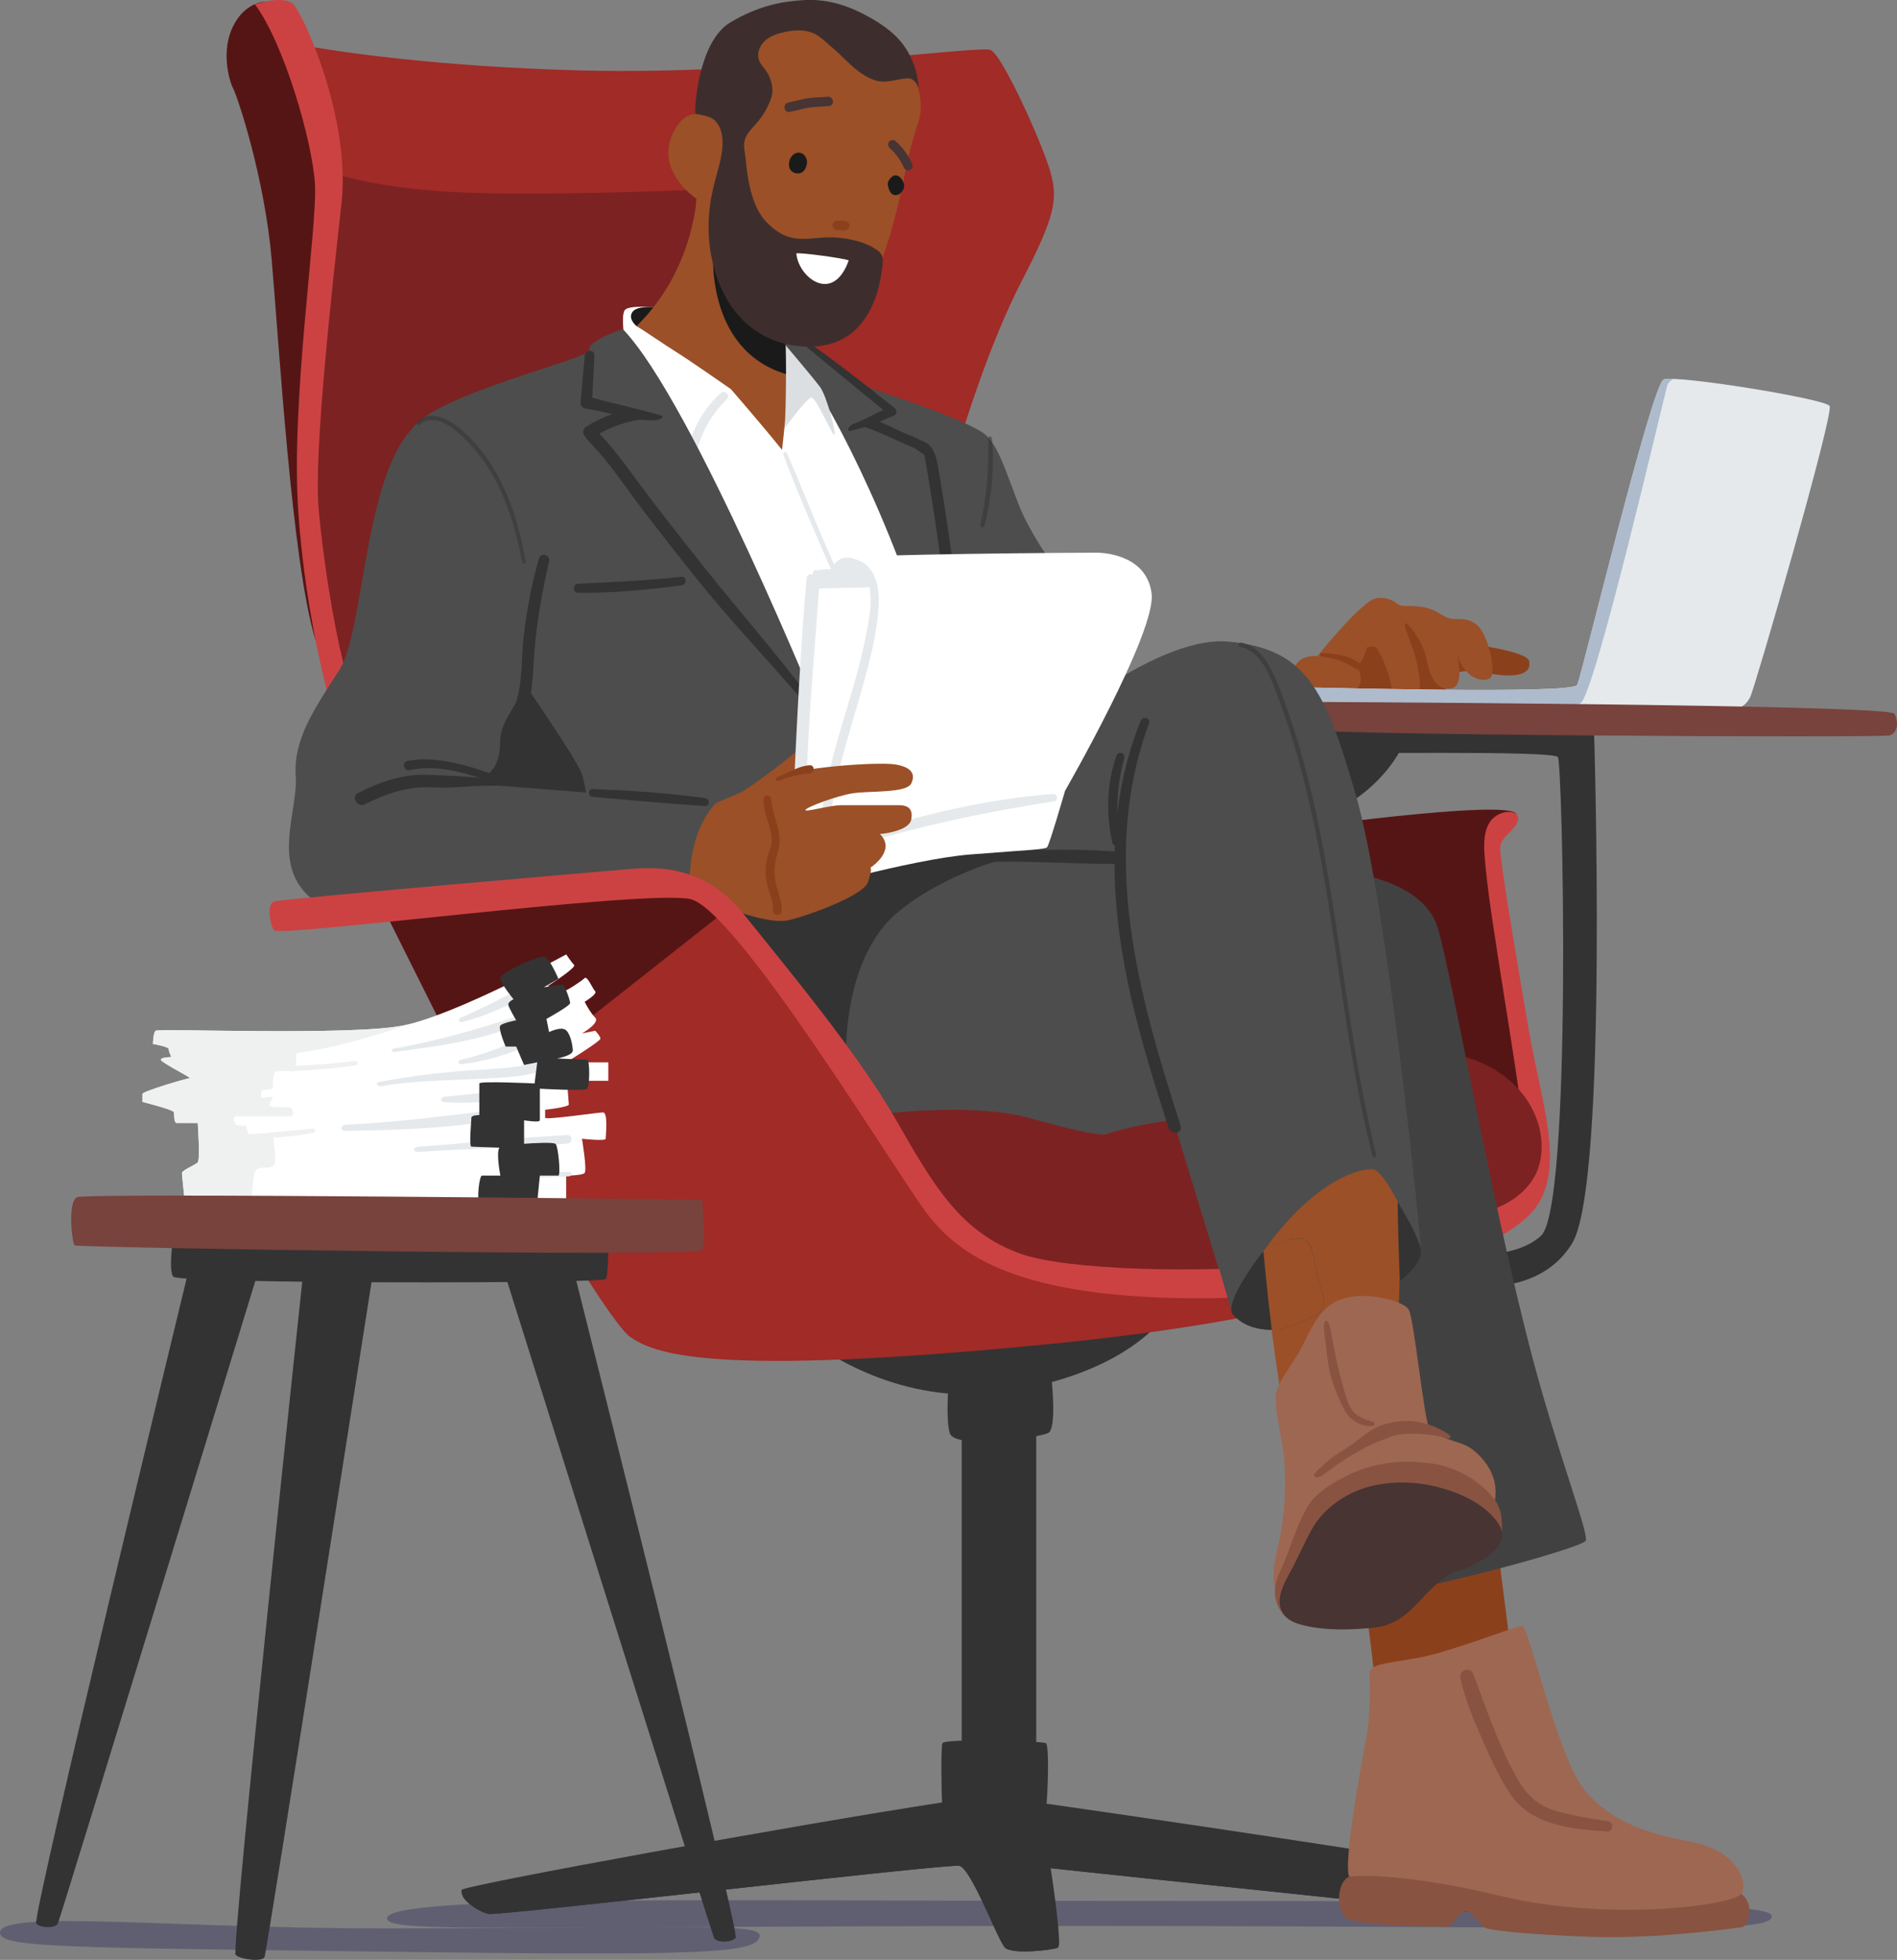<svg xmlns="http://www.w3.org/2000/svg" id="Layer_1" data-name="Layer 1" viewBox="0 0 736.72 760.84"><rect x="0" y="0" width="736.72" height="760.84" fill="#808080" stroke="none"/><defs><style>      .cls-1 {        fill: #885341;      }      .cls-2 {        fill: #cc4242;      }      .cls-3 {        fill: #424141;      }      .cls-4 {        fill: #eff1f1;      }      .cls-5 {        fill: #aebbcc;      }      .cls-6 {        fill: #473434;      }      .cls-7 {        fill: #4d4d4d;      }      .cls-8 {        fill: #473433;      }      .cls-9 {        fill: #8b401c;      }      .cls-10 {        fill: #9e6751;      }      .cls-11 {        fill: #7c2222;      }      .cls-12 {        fill: #fff;      }      .cls-13 {        fill: #9b5028;      }      .cls-14 {        opacity: .5;      }      .cls-14, .cls-15 {        fill: #333;      }      .cls-16 {        fill: #3d2e2d;      }      .cls-17 {        fill: #78423d;      }      .cls-18 {        fill: #605f72;      }      .cls-19 {        fill: #a02b27;      }      .cls-20 {        fill: #561515;      }      .cls-21 {        fill: #1a1a1a;      }      .cls-22 {        fill: #e5e9eb;      }      .cls-23 {        fill: #dcdfe1;      }    </style></defs><g><path class="cls-18" d="M150.33,744.88c1.03,5.63,42.82,2.8,267.03,2.8s269.3,3.32,270.75-3.61c1.12-5.36-50.57-6.12-261.96-6.12-146.7,0-277.54-2.43-275.82,6.93Z"></path><g><rect class="cls-15" x="373.48" y="546.94" width="28.94" height="146.59" transform="translate(775.91 1240.46) rotate(-180)"></rect><g><path class="cls-15" d="M179.28,733.67c.42-1.69,131.49-25.57,186.57-33.94-.22-4.49-.49-21.69.17-23.02.93-1.87,38.28-.93,40.15,0,1.39.69.71,18.95.28,23.5,60.09,8.61,229.7,33.37,231.25,38.89,1.89,6.7-5.58,7.64-8.38,8.57-2.8.93-221.28-22.41-221.28-22.41,0,0,4.67,29.88,2.8,30.81-1.87.93-17.74,2.8-20.54,0-2.8-2.8-13.07-30.81-17.74-31.75-4.67-.93-179.27,19.61-183,18.67-3.73-.93-11.2-5.6-10.27-9.34Z"></path><path class="cls-15" d="M369.28,708.93c9.34,2.8,21.47,42.02,22.41,43.88.76,1.52,14.48.57,19.58.16,0,1.8-.13,2.95-.44,3.11-1.87.93-17.74,2.8-20.54,0-2.8-2.8-13.07-30.81-17.74-31.75-4.67-.93-179.27,19.61-183,18.67-2.93-.73-8.14-3.76-9.81-6.84,30.41-4.99,181.04-29.79,189.54-27.24Z"></path><path class="cls-15" d="M408.03,708.46c2.51-.84,190.56,26.76,229.96,32.55.08,4.99-6.17,5.82-8.68,6.66-2.8.93-221.28-22.41-221.28-22.41,0,0-2.8-15.87,0-16.81Z"></path></g><path class="cls-15" d="M309.06,516.13l141.92-3.73s-10.75,15.44-42.48,24.12c.6,6.65,1.26,18.43-1.4,19.77-3.73,1.87-36.41,6.54-38.28,0-.95-3.32-.93-9.77-.69-15.32-35.31-3.05-59.07-24.83-59.07-24.83Z"></path></g><g><path class="cls-15" d="M512.6,280.84s-2.8,10.27,0,11.2c2.8.93,90.57-.93,92.43,1.87,1.87,2.8,5.6,174.6-6.54,185.8-12.14,11.2-39.21,6.54-39.21,6.54l4.67,12.14s32.68,7.47,46.68-15.87c14.01-23.34,8.4-199.81,8.4-199.81l-106.44-1.87Z"></path><g><path class="cls-9" d="M571.42,250.03s21.47,2.8,22.41,6.54c.93,3.73-1.87,7.47-16.81,4.67-14.94-2.8-16.81,3.73-16.81,3.73l1.87,3.73h-43.88s2.8-18.67,2.8-18.67l19.61-13.07,27.08,8.4,3.73,4.67Z"></path><path class="cls-13" d="M511.67,254.69c3.3-4.13,6.77-8.15,10.36-12.03,2.56-2.77,5.2-5.54,8.14-7.92,1.1-.89,2.34-1.91,3.7-2.32,2.62-.8,5.78-.11,8,1.41.54.37,1.04.79,1.64,1.05.9.39,1.91.37,2.89.36,3.66-.03,7.43.25,10.73,1.85,1.49.72,2.85,1.7,4.34,2.43,2.54,1.24,4.91.57,7.54.98,2.53.39,4.71,1.79,6.13,3.91,3.73,5.6,5.6,16.81,3.73,18.67-1.87,1.87-11.2,1.87-14.01-13.07,0,0,5.14,16.34-1.4,17.27-6.54.93-8.33-6.24-9.8-12.6-1.4-6.07-7-13.54-7.94-12.6-.93.93,3.73,10.27,4.67,15.87.93,5.6,1.87,9.34,0,11.2-1.87,1.87-9.34,1.87-10.27-3.73-.93-5.6-4.67-13.07-5.6-14.01-.93-.93-3.73,0-3.73,0,0,0-.93,4.67-3.73,7.47,0,0,3.73,5.6-.93,9.34-4.67,3.73-21.47,1.87-23.34-2.8-1.87-4.67,0-11.2,8.87-10.74Z"></path><path class="cls-9" d="M513.98,253.5c5.15.43,10.04.79,14.18,4.14,1.14.93-.36,2.88-1.58,2.05-3.94-2.68-7.96-4.27-12.61-4.64-1.84-.15-1.85-1.7,0-1.54Z"></path></g><g><path class="cls-22" d="M506.07,272.43s1.59-5.44,3.6-5.52c2-.08,100.97,2.72,102.84-1.02,1.87-3.73,28.94-116.71,33.61-118.58,4.67-1.87,62.56,7.47,64.42,10.27,1.87,2.8-28.94,109.24-30.81,112.98-1.87,3.73-4.67,4.67-6.54,4.67s-167.13-2.8-167.13-2.8Z"></path><path class="cls-5" d="M509.66,266.91c2-.08,100.97,2.72,102.84-1.02,1.87-3.73,28.94-116.71,33.61-118.58.56-.23,1.91-.29,3.83-.22-1.05.58-2.05,1.41-2.43,2.55-.93,2.8-28.01,119.51-33.61,123.25-.72.48-1.78.91-3.08,1.3-47.49-.8-104.76-1.77-104.76-1.77,0,0,1.59-5.44,3.6-5.52Z"></path></g><path class="cls-17" d="M497.66,272.43s236.22.93,238.09,4.67c1.87,3.73.93,7.47-1.87,8.4-2.8.93-233.42,0-235.29-2.8-1.87-2.8-.93-10.27-.93-10.27Z"></path><path class="cls-15" d="M544.35,290.17s-6.54,14.94-25.21,24.28c-18.67,9.34-14.94-26.14-14.94-26.14l40.15,1.87Z"></path></g><polygon class="cls-11" points="334.33 432.52 461.25 417.16 480.94 499.59 354.81 501.19 334.33 432.52"></polygon><g><path class="cls-20" d="M510.64,494.92c3.44-.96,5.23-1.67,5.23-1.67l-18.67-170.86s89.17-12.62,91.74-6.31l-9.57,9.11,15.87,129.78-19.14,26.61s-15.53,11.84-64.38,23.64c-.33-3.44-.67-6.88-1.08-10.3Z"></path><path class="cls-2" d="M510.03,490.23c11.69-1.29,22.15-3.08,30.11-5.38,35.48-10.27,49.49-20.54,52.29-30.81.13-.48.17-.97.22-1.47.49-4.86-.4-10.05-.95-14.86-.93-8.06-2.12-16.1-3.34-24.13-2.81-18.55-5.93-37.06-8.66-55.63-1.04-7.08-2.07-14.17-2.74-21.29-.66-7.07-2.23-17.98,6.19-20.98,3.32-1.18,8.19-.41,5.85,4.1-1.75,3.36-6.38,5.37-6.38,9.6,0,5.6,6.54,43.88,11.2,70.96,4.67,27.08,14.01,52.29,2.8,68.16-8.57,12.14-40.07,26.46-85.33,32.53-.36-3.61-.77-7.22-1.28-10.81Z"></path><path class="cls-11" d="M575.51,470.76s18.79-3.66,22.52-19.53c3.73-15.87-7.47-39.21-39.21-42.95-31.75-3.73-28.94,34.55-28.94,34.55l45.63,27.93Z"></path></g><g><path class="cls-9" d="M581.69,601.09l5.6,43.88-53.22,9.34s-3.73-41.08-10.27-63.49c-6.54-22.41,57.89,10.27,57.89,10.27Z"></path><path class="cls-1" d="M674.5,734.15s4.72,1.73,4.89,7.33c.17,5.6-2.6,6.62-2.6,6.62,0,0-32.55,4.83-59.67,3.77-27.12-1.05-38.38-2.58-40.27-3.46-1.89-.88-4.86-6.39-7.66-6.31-2.8.08-5.43,5.77-6.36,5.8-.93.03-36.43.16-40.27-3.46-3.85-3.62-3.22-13.91,1.39-15.92,4.61-2.01,70.68-10.53,70.68-10.53l79.89,16.17Z"></path><path class="cls-10" d="M531.85,649.81s.69,14.75-1.14,24.32c-3.17,16.6-8.81,48.84-6.77,54.38,0,0,17.68-2.4,59.08,7.57,41.4,9.97,90.72,3.7,93.38-1.05,2.66-4.75-2.37-16.74-19.28-19.97-16.91-3.23-31.05-7.36-41.71-20.12-10.66-12.76-21.53-63.81-24.33-63.72-2.8.08-27.72,10.17-40.73,12.43-13.01,2.26-18.61,2.43-18.5,6.16Z"></path><path class="cls-1" d="M572.23,649.98c5.08,13.57,9.54,26.97,16.6,39.74,3.67,6.64,7.9,11.11,15.37,13.26,6.66,1.92,13.57,3.05,20.42,4.06,2.22.33,1.85,4.13-.42,3.97-14.06-1.02-29.79-2.27-38.07-15.15-4.03-6.27-7.23-13.2-10.24-20.01-3.43-7.77-6.86-16.01-8.73-24.31-.75-3.32,3.86-4.77,5.06-1.56Z"></path><path class="cls-3" d="M493.93,336.86s56.11-3.76,64.42,23.34c5.73,18.68,23.18,120.53,40.7,180.94,9.15,31.54,17.74,54.15,16.81,56.95-.93,2.8-69.94,21.64-92.35,22.57l-36.12-203.51,6.54-80.3Z"></path></g><g><path class="cls-19" d="M124.1,202.63c-1.25-9.11-2.53-18.21-2.58-27.43-.04-9.06.36-18.13,1-27.17,1.25-17.68,4.76-35.08,5.99-52.76,1.85-26.63-2.84-53.03-12.14-77.86,14.68,2.62,53.04,8.49,109.12,9.93,72.83,1.87,154.52-9.8,159.19-7.94,4.67,1.87,20.54,37.35,23.34,47.62,2.8,10.27,1.87,16.81-11.2,42.02-13.07,25.21-23.34,59.76-23.34,59.76,0,0-198.36,89.61-242.58,84.42-4.12-16.55-4.49-33.71-6.8-50.59Z"></path><path class="cls-20" d="M90.58,10.07C95.25.73,102.89.65,102.89.65l6.82,15.49s1.62.35,4.76.93c4.86,12.73,8.53,25.91,10.68,39.39,2.71,16.94,2.53,33.96.51,50.96-2.07,17.43-4.73,34.57-5.48,52.14-.39,9.03-.6,18.09.24,27.1.81,8.66,2.37,17.22,3.26,25.86,1.39,13.59,2.22,27.17,5.42,40.42-3.57-.71-5.86-2.21-6.61-4.62-9.15-29.72-14.19-115.93-16.99-147.67-2.8-31.75-13.07-62.56-14.94-66.29-1.87-3.73-4.67-14.94,0-24.28Z"></path><path class="cls-11" d="M284.32,73.09s-57.89,2.8-98.04,1.87c-40.15-.93-58.82-8.4-58.82-8.4l-8.4,112.98,12.14,81.23,156.09-23.62-2.96-164.05Z"></path><path class="cls-2" d="M128.86,275.24s-10.27-34.55-13.07-77.5c-2.8-42.95,7.47-109.24,6.54-126.05-.93-16.81-12.14-55.09-23.34-70.03,0,0,11.2-3.73,14.94,0,3.73,3.73,22.41,43.88,18.67,77.5-3.73,33.61-10.74,96.64-8.87,118.11,1.87,21.47,7.47,57.89,14.01,74.69,6.54,16.81-8.87,3.27-8.87,3.27Z"></path></g><g><path class="cls-11" d="M477.12,492.78h-18.67s5.56-4.18,5.6-9.34c.1-12.62-7.07-34.39-21.96-39.11l-24.33-5.64,45.36-15.94,16.81,45.75-2.8,24.28Z"></path><path class="cls-7" d="M295.23,375.21l104.4-85.97s47.62-42.95,77.5-40.15c29.88,2.8,37.35,17.74,49.49,59.76,12.14,42.02,25.21,171.8,25.21,176.47l-73.38,24.25-22.79-74.67s-12.14.93-26.75,5.58c-8.32-.44-22.22-4.64-29.27-6.51-33.09-8.8-91.5,3.73-91.5,3.73l8.98,15.86c-13.59-3.86-29.99-28.46-29.99-28.46l8.11-49.88Z"></path><path class="cls-15" d="M377.08,331.57c18.39-1.69,37.37-2.35,55.82-1.02.02-.79.04-1.59.07-2.38-.49-.14-.9-.51-1.04-1.18-2.41-11.1-2.12-22.83,1.66-33.6.67-1.9,3.6-1.15,3.05.84-1.93,7.06-2.9,14.05-2.66,21.12,1.44-11.95,4.3-23.81,8.98-35.49.8-2,4.06-1.18,3.29.91-19.26,52.01-4.07,105.61,12.19,155.99,1.07,3.3-3.61,4.22-4.67.93-10.83-33.73-20.86-66.86-20.94-102.32-18.66.08-36.98-1.65-55.62-.39-3.44.23-3.5-3.11-.14-3.42Z"></path><path class="cls-14" d="M482,249.42c5,.97,8.48,4.81,10.92,9.06,3.15,5.49,5.18,11.72,7.27,17.67,4.65,13.26,8.23,26.87,11.17,40.6,5.96,27.82,9.34,56.09,13.81,84.16,2.53,15.92,5.43,31.8,9.3,47.46.23.94-1.22,1.34-1.46.4-13.52-53.43-14.9-109.34-31.21-162.15-2.24-7.25-4.74-14.44-7.62-21.47-2.42-5.9-5.85-12.6-12.63-14.09-1.07-.24-.61-1.84.45-1.64Z"></path><path class="cls-15" d="M539.68,500.25s13.07-8.4,12.14-14.94c-.93-6.54-11.04-21.81-11.04-21.81l-50.58,22.75s-15.63,19.85-11.2,24.28c3.73,3.73,15.87,14.94,60.69-10.27Z"></path><path class="cls-13" d="M533.61,454.04c2.64.66,6.9,8.07,9.18,12.36.08,9.95.5,19.89.79,29.83l-.64,22.23-20.54,39.21s-10.45,23.97-18.21,16.34c-3.6-3.54-6.54-31.74-7.94-40.61-3.06-19.39-5.6-47.62-5.6-47.62,20.54-28.94,39.21-32.68,42.95-31.75Z"></path><path class="cls-10" d="M578.89,589.89c1.69-.69,1.42-5.44,1.64-6.95.38-2.55.44-5.06-.13-7.59-1.12-5.04-4.33-9.32-8.32-12.48-3.07-2.43-6.52-2.93-10.1-4.36-2.16-.87-5.83-1.87-6.98-4.16-1.98-3.95-5.82-41.73-7.8-45.69-.84-1.68-3.16-2.58-4.79-3.21-2.79-1.09-5.77-1.74-8.74-2.1-6.24-.76-13.18-.1-18.16,4.11-1.71,1.45-3.16,3.2-4.39,5.07-2.31,3.5-3.92,7.4-5.89,11.09-2,3.74-4.66,7.23-6.83,10.92-1.31,2.23-3.09,5.3-3.03,7.97.18,8.29,2.79,16.54,3.41,24.86.66,8.95.27,17.98-1.18,26.84-1.1,6.69-5.01,17.33-1.73,23.74.12.23.25.47.47.59.25.14.56.12.84.09,9.85-1.03,19.62-1.93,29.26-4.21,0,0,52.43-24.52,52.44-24.52Z"></path><path class="cls-1" d="M522.64,541.86c.71,2.31,1.51,4.7,3.19,6.45,1.81,1.89,4.41,2.77,6.92,3.51.5.14,1.09.41,1.11.92.02.65-.85.87-1.5.88-3.12.04-5.18-1.01-7.63-2.94-1.28-1.01-2.06-2.28-2.8-3.73-3.15-6.17-5.51-12.37-6.35-19.25-.32-2.59-.63-5.18-.94-7.78-.12-1.01-1.19-6.82.26-7.16,1.13-.27,1.78,3.2,1.92,3.88,1.09,5.45,1.97,10.9,3.33,16.3.75,3,1.58,5.98,2.49,8.93Z"></path><path class="cls-1" d="M496.23,612.27c.62-1.52,1.22-3.04,1.92-4.54,1.17-2.5,2.06-5.13,3-7.71,1.55-4.27,4.74-12.43,7.34-16.21,3.59-5.22,10.16-8.73,15.69-11.44,7.51-3.68,16.81-5.33,25.13-4.85,3.85.23,8.06.57,11.75,1.7,7.59,2.32,14.71,6.69,19.51,13.1,3.07,4.1,3,9.9,2.4,14.76-.07.03-.15.05-.22.08-5.59,1.92-11.19,3.83-16.78,5.75-10.22,3.5-22.3,10.73-32.52,14.23-8.8,3.01-17.59,6.02-26.39,9.04-1.74.6-4.07,1.91-5.93,2.03-1.78.11-3.08-1.74-3.97-3.19-2.39-3.88-2.64-8.55-.93-12.74Z"></path><path class="cls-8" d="M511.78,590.15c-.59.78-1.15,1.59-1.66,2.43-2.56,4.21-6.25,12.55-8.6,16.88-2.77,5.09-7.22,12.39-2.46,17.88,1.9,2.19,5.04,3.11,7.76,3.75,8.51,1.99,17.74,1.62,26.38.82,6.93-.65,11.63-3.68,16.47-8.66,4.5-4.63,10.45-11.77,16.78-13.44,3.25-.86,6.5-2.64,9.44-4.36,5.72-3.36,10.2-8.43,5.47-14.78-5.57-7.47-15.51-11.64-24.31-13.69-10.4-2.42-22.81-2.03-32.47,2.84-4.9,2.47-9.46,5.93-12.79,10.32Z"></path><path class="cls-1" d="M511.13,571.41c2.23-2.21,4.52-4.47,7.12-6.23,2.6-1.76,5.35-3.31,7.86-5.22,3.17-2.41,6.52-5.33,10.35-6.62,9.17-3.09,17.35-1.97,25.62,3.14,2.02,1.25,1.49,2.45-.92,1.65-2.45-.81-5.07-1.05-7.63-1.3-3.18-.31-6.39-.32-9.58-.02-2.8.26-4.97,1.49-7.6,2.42-7.29,2.6-16.12,8.46-22.26,13.16-2.49,1.91-5.11,1.14-2.97-.99Z"></path></g><g><path class="cls-15" d="M328.67,417.16s-3.73-43.88,20.54-63.49c24.28-19.61,57.89-24.28,57.89-24.28l-155.08-2.8,76.65,90.57Z"></path><g><path class="cls-12" d="M254.9,119.31s-10.27-.93-12.14.93c-1.87,1.87,0,13.07,0,13.07l1.87,93.37,38.28,79.36,100.84-2.8,1.87-107.37-85.9-65.36-44.82-11.2Z"></path><g><path class="cls-7" d="M307.87,138.61c3.89.28,30.53,44.7,48.81,100.21,19.21,58.35,65.82,29.41,65.82,29.41l10.27-23.34s-9.34-12.14-14.94-15.87c-5.6-3.73-17.74-21.47-22.41-33.61-4.67-12.14-7.47-21.47-12.14-26.14-4.67-4.67-28.94-13.07-40.15-16.81-11.2-3.73-17.74-8.4-17.74-8.4,0,0-7-10.74-26.61-17.27-19.61-6.54,9.08,11.83,9.08,11.83Z"></path><path class="cls-15" d="M310.36,130.46c10.91,7.29,26.78,19.69,37.02,27.9.93.74,1.11,2.41-.18,2.96-1.23.52-4.38,1.85-5.62,2.33,3.13,1.43,6.25,2.9,9.37,4.36,1.85.86,4.53,1.65,6.51,2.87.49.2.99.4,1.47.61,4.02,1.78,4.88,6.79,5.55,10.69,1.71,10.03,3.27,20.08,4.67,30.16.69,4.95,1.38,9.91,1.95,14.88.2,1.75-.02,3.42.12,5.13.05.65.16,2.27.35,2.78.32.83,1.31,1.3,1.28,2.31v.26c-.03,1.08-1.26,1.94-2.28,1.53-3.08-1.24-3.4-7.19-4.09-9.97-.54-2.17-.25-4.15-.44-6.35-.28-3.16-.82-6.32-1.26-9.47-1.73-12.61-3.71-25.18-5.94-37.71.56-.68,1.92.14,1.57.95-.46,1.07-4.6-2.48-5.59-2.88-5.9-2.38-12.85-6-18.95-8.03-1.12.39-4.12,1.05-5.25,1.42-2.26.74-1.17-2.03,1.1-2.74,3.18-.99,8.23-4.08,11.35-5.24-9.48-7.81-23.01-18.83-32.8-26.97-1.1-.92-1.07-2.57.09-1.8Z"></path><path class="cls-14" d="M380.71,203.63c2.6-11.1,3.34-22.15,3.08-33.52-.02-.95,1.36-.91,1.45,0,1.08,11.29-.17,22.99-2.85,33.98-.27,1.09-1.94.63-1.68-.46Z"></path></g><g><path class="cls-23" d="M303.56,132.2s12.03,14.19,14.84,17.92c2.8,3.73,6.54,18.67,5.6,18.67s-7-14.47-8.87-14.47-11.57,13.54-11.57,13.54l-3.84-32.68,3.84-2.98Z"></path><path class="cls-22" d="M305.58,175.83c4.4,9.94,8.34,20.09,12.6,30.09,4.27,10.01,8.74,19.93,13.13,29.89.45,1.01-1.02,1.9-1.51.88-4.69-9.98-9.07-20.12-13.39-30.26-4.23-9.92-8.56-19.87-12.17-30.04-.27-.77,1-1.32,1.33-.56Z"></path><path class="cls-22" d="M267.36,173.33c2.17-8.02,6.39-15.16,12.56-20.75,1.59-1.44,3.93.85,2.37,2.37-5.53,5.4-9.44,11.87-11.44,19.34-.6,2.25-4.1,1.29-3.49-.96Z"></path></g></g><polygon class="cls-15" points="197.02 241.62 168.07 306.05 228.76 332.19 256.77 300.45 197.02 241.62"></polygon><g><path class="cls-7" d="M319.33,279.9s-50.42-124.18-77.5-152.19c0,0-14.01,4.67-13.07,8.4.72,2.86-59.34,17.04-68.42,29.99-9.08,12.96,41.89,97.22,41.89,97.22,0,0,21.86,31.51,23.72,37.11,1.87,5.6,4.67,26.14,4.67,26.14l88.7,2.8v-49.49Z"></path><path class="cls-15" d="M224.6,226.62c13.4-.67,26.72-1.2,40.08-2.71,2.15-.24,2.09,3.07,0,3.34-13.22,1.7-26.73,3.05-40.08,2.89-2.27-.03-2.25-3.4,0-3.52Z"></path><path class="cls-15" d="M225.43,156.39c.55-6.13,1.1-12.25,1.68-18.38.22-2.36,3.86-2.44,3.74,0-.27,5.46-.55,10.93-.83,16.39,8.09,2.26,17.42,4.12,26.76,6.93,2.07.62-1.61,2.09-3.73,1.87-1.5-.16-3.36-.03-4.85-.28-5.51.95-10.6,2.75-15.43,5.42,6.95,7.18,12.56,15.65,18.59,23.57,7.33,9.63,14.81,19.13,22.35,28.59,14.13,17.74,29.29,34.84,42.74,53.1,1.36,1.85-1.24,2.41-2.71.7-16.81-19.61-30.02-33.14-44.21-50.89-6.7-8.38-13.31-16.84-19.83-25.36-7.02-9.18-13.44-19.21-21.67-27.36-.33-.33-.53-.68-.64-1.04-1.08-1.01-1.37-2.99.26-4.02,3.2-2.02,6.6-3.64,10.12-4.89-3.56-.81-7.13-1.62-10.69-2.19-.89-.14-1.73-1.27-1.65-2.16Z"></path></g><g><path class="cls-21" d="M254.9,119.31s-7.47-.93-9.34,1.87c-1.87,2.8,1.87,5.6,1.87,5.6h9.34s-1.87-7.47-1.87-7.47Z"></path><path class="cls-13" d="M303.72,174.66c-7.59-9.48-19.87-23.6-19.87-23.6,0,0-15.54-10.85-21.28-14.44-5.19-3.24-10.16-6.8-15.35-10.03,25.78-25.28,23.8-58.89,23.8-58.89l23.04,39.72,7.89,9.89c1.15,2.52,2.08,5.23,2.87,8.07.47,12.51.61,25.07.09,37.59-.34,3.9-.74,7.8-1.19,11.69Z"></path><g><g><path class="cls-13" d="M354.69,53.83c-1.09,3.78-2.02,7.55-2.83,11.53-2.84,13.89-6.04,28.09-11.66,41.16-1.94,4.52-4.28,9.76-8.28,12.85-7.16,5.54-23.2,3.2-30.57.83-22.71-7.3-32.65-17.48-30.92-43.1,0,0-17.92-11.69-7.77-27.77,1.64-2.6,4.06-4.98,7.31-5.04,3.93-.08,4.69.53,5.54-4.29.63-3.59,1.45-7.15,2.77-10.55,5.59-14.36,20.81-24.38,36.21-23.84,7.19.25,16,1.09,22.67,3.89,7.03,2.95,10.01,8.02,14.17,13.86,4.61,6.49,7.98,16.04,5.39,23.92-.73,2.21-1.4,4.37-2.02,6.53Z"></path><path class="cls-21" d="M312.87,60.92c-.55-.92-1.51-1.6-2.57-1.66-3.35-.21-5.24,5.1-2.8,7.24,1.14,1,3,1.16,4.21.24.49-.38.86-.89,1.13-1.45.57-1.16.76-2.54.32-3.75-.08-.21-.18-.42-.29-.61Z"></path><path class="cls-9" d="M329.91,87.68c.04-.99-.77-1.88-1.76-1.91-.98-.03-1.96-.06-2.94-.09-.99-.03-1.87.76-1.91,1.76-.04.99.77,1.88,1.76,1.91.98.03,1.96.06,2.94.09.99.03,1.87-.76,1.91-1.76Z"></path><path class="cls-6" d="M321.43,37.54c-2.55.28-5.12.16-7.65.58-2.57.43-5.09,1.17-7.64,1.7-2.3.47-1.77,4.1.56,3.63,2.55-.52,5.07-1.28,7.64-1.7,2.54-.41,5.1-.3,7.65-.58,2.35-.26,1.79-3.89-.56-3.63Z"></path><path class="cls-6" d="M345.05,56.85c-.27-.6-.19-1.33.26-1.86.63-.74,1.74-.84,2.48-.21.18.15,4.35,3.68,6.51,8.95.37.9-.06,1.93-.96,2.3-.9.37-1.95-.03-2.3-.96-1.85-4.46-5.49-7.57-5.52-7.6-.21-.18-.37-.39-.47-.62Z"></path></g><path class="cls-21" d="M277.01,96.99l17.05,10.44,7.89,9.89c1.15,2.52,2.08,5.23,2.87,8.07.25,6.6.41,13.22.42,19.83-31.7-9.54-28.24-48.23-28.24-48.23Z"></path><path class="cls-16" d="M341.18,97.52c-2.69-2.19-8.05-4.76-17.02-5.33-9.38-.59-16.89,3.98-26.41-5.88-4.14-4.29-5.96-10.49-7.06-16.2-.56-2.87-.83-5.76-1.13-8.67-.35-3.35-1.38-5.86.57-9.07,1.21-1.99,2.93-3.62,4.41-5.41,2.26-2.74,3.99-5.92,5.07-9.3,1.02-3.19-.17-7.37-2.02-10.05-.98-1.41-2.25-2.66-2.83-4.28-.96-2.71.37-5.82,2.55-7.69,2.18-1.87,5.04-2.72,7.86-3.3,3.7-.77,7.79-.92,11.24.81,2.6,1.31,4.33,3.27,6.5,5.06,2.52,2.07,4.77,4.45,7.17,6.66,2.92,2.69,6.15,5.19,9.95,6.35,3.94,1.21,7.71-.34,11.62-.75.75-.08,1.53-.09,2.24.16,1.31.48,2.83,2.67,2.86,4.06-.03-1.11-.04-8.97-5.71-16.98-3.22-4.56-8.01-7.96-12.86-10.72-8.25-4.69-16.49-7.5-25.97-6.95-7.95.46-17.31,1.94-28.6,8.68-12.15,7.25-13.91,32.22-13.55,35.47,0,0,5.08.68,6.91,2.07,5.22,3.98,3.73,12.73,2.24,18.27-.56,2.08-1.14,4.23-1.67,6.23-2.39,8.89-3.07,18.19-1.54,27.27,3.33,19.85,14.88,33.42,32.14,36.06,30.44,4.66,34.23-24.81,34.69-32.84.08-1.45-.52-2.85-1.65-3.77Z"></path><path class="cls-21" d="M344.81,71.9c.03.24.09.49.15.73.25.95.61,1.92,1.35,2.56,1.9,1.64,4.4-.47,4.77-2.49.36-1.96-1.62-5.24-3.97-4.51-.54.17-.95.6-1.32,1.03-.47.56-.91,1.18-1,1.91-.03.26-.02.51.01.77Z"></path><path class="cls-12" d="M329.62,101.06c-2.5-.87-17.92-2.99-20.35-2.71.74,9.39,14.28,19.9,20.35,2.71Z"></path></g></g><g><path class="cls-7" d="M278.25,311.65l-83.1-6.54s-1.87-3.73-5.6-4.67c0,0,4.67-2.8,4.67-12.14,0-9.34,7.47-14.01,8.4-22.41.93-8.4,10.27-60.69,10.27-60.69,0,0-28.94-58.82-50.42-41.08-21.47,17.74-20.54,80.3-30.81,96.17s-17.74,27.08-16.81,41.08c.93,14.01-10.27,35.48,7.47,48.55,17.74,13.07,155.92,14.01,155.92,14.01v-52.29Z"></path><path class="cls-13" d="M314.66,287.37c-.93.93-10.84,8.83-14.01,11.2-3.73,2.8-11.3,8.53-16.85,11.27-5.55,2.74,21.52,16.74,21.52,16.74l10.27-4.67-.93-34.55Z"></path><g><path class="cls-12" d="M316.99,228.08l-8.4,118.58s44.82-13.07,68.16-14.94c23.34-1.87,28.94-1.87,29.88-2.8.93-.93,7-21.94,7-21.94,0,0,35.48-61.62,33.61-76.56-1.77-14.17-16.81-15.87-21.47-15.87s-93.84.47-98.5,2.33c-4.67,1.87-3.73,10.27-3.73,10.27l-6.54.93Z"></path><path class="cls-22" d="M313.29,224.4c.11-1.28,1.44-1.74,2.32-1.33.04-.26.07-.51.11-.77.16-1.05,1.38-1.24,2.16-.8.1-.11.21-.22.33-.29,1.43-.14,2.87-.22,4.34-.19.94-1.76,2.49-3.34,3.99-4.04,1.76-.82,3.63-.62,5.36.06,7.44,1.68,9.64,10.08,9.39,16.85-.38,10.29-2.97,20.61-5.67,30.49-5.68,20.81-13.47,41.32-13.6,63.17,0,.04,0,.08-.01.12,29.23-9.56,56.36-17.05,87.05-19.46,1.63-.13,2.03,2.63.39,2.88-31.44,4.86-58.34,10.82-88.62,20.86-1.9.63-2.88-1.76-1.84-3-.39-.29-.65-.75-.65-1.39.16-18.21,5.46-35.62,10.66-52.91,2.63-8.75,5.22-17.53,7-26.49,1.11-5.58,3.05-13.8,1.59-20.2-3.75.24-7.51.23-11.28.26-1.24.08-2.48.13-3.72.14-.18,0-.33-.03-.48-.08-1.33.03-2.67.1-4,.18-1.74,24.45-4.06,48.8-4.8,73.33-.03.87-.55,1.42-1.19,1.65-.16,2.32-.31,4.64-.47,6.96-.15,2.26-3.65,2.29-3.55,0,1.33-28.63,2.65-57.45,5.16-86Z"></path></g><path class="cls-13" d="M288.52,354.6s11.2,3.73,16.81,2.8c5.6-.93,29.88-9.34,31.75-14.94,1.87-5.6.93-5.6.93-5.6,0,0,10.27-6.54,3.73-13.07,0,0,11.2-.93,12.14-5.6.93-4.67-1.87-5.6-4.67-5.6h-22.41c-4.67,0-14.01,2.8-14.01,1.87s12.14-5.6,18.67-6.54c6.54-.93,20.54,0,22.41-3.73,1.87-3.73,0-6.54-6.54-7.47-6.54-.93-37.35.93-47.62,5.6-10.27,4.67-21.47,9.34-21.47,9.34,0,0-12.14,10.27-10.27,37.35l20.54,5.6Z"></path><path class="cls-9" d="M299.42,328.43c.77-3.06-.03-5.67-.93-8.56-1.01-3.23-2-6.23-1.96-9.65.03-1.91,2.78-1.86,2.93,0,.61,7.32,4.91,13.04,2.63,20.45-1.47,4.78-1.86,8.69-.44,13.61.91,3.18,2.04,5.95,1.91,9.32-.08,2.1-3.31,2.12-3.28,0,.06-4.08-1.93-7.61-2.63-11.55-.54-3.06-.41-6.24.33-9.26.37-1.5,1.08-2.88,1.45-4.36Z"></path><path class="cls-9" d="M302.52,301.38c3.99-1.51,7.69-4.06,11.95-4.3,2.03-.12,1.99,2.98,0,3.14-3.97.32-7.77,1.25-11.49,2.66-2.02.77-2.46-.73-.46-1.49Z"></path><path class="cls-15" d="M230.22,306.3c16.28.68,27.82,1.44,43.59,3.52,1.9.25,2.03,3.2,0,3.08-16.01-.98-27.31-2.18-43.59-3.53-1.91-.16-2.02-3.15,0-3.06Z"></path><path class="cls-15" d="M139.1,307.81c8.33-4.14,16.86-7.27,26.29-7.02,10.09.26,21.66.99,31.63,2.46,1.93.28.08,1.99-1.87,1.87-9.04-.58-18.14,1.03-27.19.57-9.61-.48-17.76,2.28-26.29,6.53-2.93,1.46-5.51-2.94-2.57-4.4Z"></path><path class="cls-15" d="M158.13,295.46c11.79-2.57,26.96,2.71,37.95,6.86,1.93.73-2.59,2.07-4.6,1.4-10.54-3.51-21.16-7.15-32.38-4.75-2.28.49-3.25-3-.97-3.5Z"></path><path class="cls-15" d="M198.23,277.65c5.07-8.93,4.01-20.12,5.09-30.01,1.14-10.44,3.11-20.67,5.96-30.77.72-2.57,4.6-1.49,3.99,1.1-2.71,11.47-4.77,23.17-5.72,34.92-.75,9.24-.35,18.92-5.18,27.18-1.56,2.66-5.66.27-4.14-2.42Z"></path><path class="cls-14" d="M162.02,163.8c4.09-4.27,10.36-2.09,14.48.93,5.11,3.74,9.45,8.55,13.03,13.75,8.09,11.75,12.14,25.62,14.64,39.53.16.86-1.16,1.24-1.33.37-2.36-12.23-5.81-24.46-12.27-35.2-2.97-4.94-6.53-9.53-10.74-13.47-4.24-3.97-11.03-9.51-16.76-4.86-.72.59-1.71-.34-1.04-1.04Z"></path></g></g><g><path class="cls-19" d="M270.78,345.26c11.2,6.54,44.35,48.08,63.96,79.83,19.61,31.75,32.68,60.69,90.57,70.96,42.45,7.53,71.33,2.51,83.72-.7.41,3.41.74,6.84,1.07,10.26-24.85,5.91-58.12,11.78-102.06,16.12-132.58,13.07-154.06,3.73-163.39-2.8-9.34-6.54-56.95-88.7-71.89-118.58-14.94-29.88-22.41-44.82-22.41-44.82,0,0,109.24-16.81,120.45-10.27Z"></path><path class="cls-20" d="M172.74,400.35c-14.94-29.88-22.41-44.82-22.41-44.82,0,0,28.8-4.43,58.34-7.86,29.83-2.46,57.94-3.98,62.11-1.48,9.34,5.6,8.99,9,8.99,9l-92.28,72.74c-6.08-10.94-11.3-20.66-14.76-27.58Z"></path><path class="cls-2" d="M106.45,349.93c2.8-.93,127.45-11.67,138.65-12.6,11.2-.93,28.94-.93,43.88,17.74,14.94,18.67,43.88,53.22,58.82,79.36,14.94,26.14,25.21,43.88,48.55,52.29,17.86,6.43,71.78,7.94,112.02,3.7.52,3.6.92,7.22,1.29,10.84-13.47,1.73-28.13,2.74-43.75,2.74-69.09,0-93.37-15.87-106.44-33.61-13.07-17.74-73.76-117.64-91.5-121.38-17.74-3.73-159.66,14.94-161.53,12.14-1.87-2.8-2.8-10.27,0-11.2Z"></path><g><path class="cls-7" d="M495.7,482.9c3.3-.67,8.39-3.37,11.44-1.4,2.53,1.64,3.03,6.89,3.63,9.64.52,2.41,1.04,4.8,1.68,7.18l-34.01,11.24-7.3-24.99c8.08.56,16.76-.08,24.56-1.66Z"></path><path class="cls-15" d="M501.2,481.3c2.17-.57,4.33-.82,5.93.21,2.53,1.64,3.03,6.89,3.63,9.64.61,2.84,1.21,5.65,2.02,8.45.55,1.89,1.44,4.1,1.38,6.09-.08,2.75-2.12,4.21-4.36,5.42-4.04,2.17-8.27,3.75-12.59,5.04-11.47.86-16.15-3.53-18.23-5.61-4.43-4.43,11.2-24.28,11.2-24.28l11.01-4.95Z"></path><path class="cls-13" d="M507.14,481.51c2.53,1.64,3.03,6.89,3.63,9.64.61,2.84,1.21,5.65,2.02,8.45.55,1.89,1.44,4.1,1.38,6.09-.08,2.75-2.12,4.21-4.36,5.42-5.04,2.71-10.36,4.5-15.81,5.94-1.96-15.86-3.34-31.26-3.34-31.26.55-.77,1.1-1.52,1.64-2.26,1.15-.19,2.28-.39,3.4-.62,3.3-.67,8.39-3.37,11.44-1.4Z"></path></g></g></g><g><path class="cls-18" d="M0,750.48c.56,5.63,26.14,5.6,149.18,7.17,124.64,1.59,145.06.82,145.85-6.12.61-5.36-32.34-2.92-147.51-2.92-79.92,0-148.46-7.49-147.52,1.87Z"></path><path class="cls-15" d="M236.23,484.38s0,10.27-.93,12.14c-.93,1.87-166.2,1.87-168.06-.93-1.87-2.8,0-14.94,0-14.94l169,3.73Z"></path><g><path class="cls-12" d="M219.88,465.58v-9.2s6.13,0,7.16-1.02c1.02-1.02-1.02-13.29-1.02-13.29,0,0,9.2,1.02,9.2,0s1.02-10.22-1.02-10.22-22.49,3.07-22.49,2.04v-3.07s9.2-1.02,9.2-2.04-1.02-9.2,0-9.2h15.33s0-7.16,0-7.16h-16.35s13.29-8.18,13.29-9.2-2.04-3.07-2.04-3.07l-5.11,1.02s7.16-4.09,5.11-6.13c-2.04-2.04-4.09-6.13-4.09-6.13,0,0,5.11-3.07,4.09-4.09-1.02-1.02-3.07-6.13-4.09-5.11-1.02,1.02-7.16,5.11-8.18,5.11s-6.13-2.04-6.13-2.04c0,0,11.24-7.16,10.22-8.18-1.02-1.02-3.07-4.09-3.07-4.09,0,0-42.93,23.51-63.37,27.6-20.44,4.09-95.06,1.02-96.08,2.04-1.02,1.02-1.02,5.11-1.02,5.11,0,0,6.13,1.02,6.13,2.04s1.02,3.07,1.02,3.07c0,0-4.09,0-4.09,1.02s12.27,7.16,11.24,7.16-18.4,5.11-18.4,6.13v3.07s12.27,3.07,12.27,4.09,0,4.09,1.02,4.09h8.18s1.02,14.31,0,15.33-6.13,3.07-6.13,4.09,1.02,10.22,1.02,10.22h148.21Z"></path><path class="cls-4" d="M73.71,418.56c1.02,0-11.24-6.13-11.24-7.16s4.09-1.02,4.09-1.02c0,0-1.02-2.04-1.02-3.07s-6.13-2.04-6.13-2.04c0,0,0-4.09,1.02-5.11,1.02-1.02,75.64,2.04,96.08-2.04.79-.16,1.62-.35,2.47-.56-13.83,4.77-30.02,9.51-43.87,11.29,0,0,0,2.77-.25,4.86,7.75-.27,15.48-.88,23.2-1.86.96-.12,1.2,1.56.23,1.7-7.92,1.16-15.9,1.9-23.9,2.19-.09.16-.19.26-.3.26-.31,0-1.01-.1-1.86-.2-1.7.04-3.41.07-5.11.07-.07.04-.14.08-.19.13-1.02,1.02-1.02,5.11-1.02,6.13s-4.09,1.02-4.09,1.02c0,0-1.02,3.07,0,3.07s4.09-1.02,4.09,0-2.04,2.04-1.02,3.07c1.02,1.02,7.16,0,8.18,1.02,1.02,1.02,1.02,3.07,0,3.07h-21.47c-1.02,0-1.02,2.04,0,3.07,1.02,1.02,4.09,0,4.09,1.02,0,.88.76,2.52.97,2.96.14-.1.31-.18.52-.19,8.2-.37,16.28-1.44,24.45-2.13.94-.08,1.16,1.48.23,1.66-5.18,1-10.49,1.54-15.8,1.91.42,2.94,1.58,10.27-.13,11.13-2.04,1.02-4.09,0-6.13,1.02-1.38.69-1.83,7.44-1.97,11.75h-26.13s-1.02-9.2-1.02-10.22,5.11-3.07,6.13-4.09,0-15.33,0-15.33h-8.18c-1.02,0-1.02-3.07-1.02-4.09s-12.27-4.09-12.27-4.09v-3.07c0-1.02,17.38-6.13,18.4-6.13Z"></path><path class="cls-22" d="M178.99,395.05c8.75-3.72,16.98-8.14,25.43-12.55,1.99-1.04,3.74,1.91,1.77,3.02-8.27,4.65-17.3,8.86-26.53,11.2-1.49.38-2.19-1.02-.66-1.67Z"></path><path class="cls-22" d="M153.11,407.05c15.97-2.8,31.2-7.19,46.61-12.13,2.07-.66,2.8,2.41.88,3.19-14.94,6.01-31.23,8.14-47.17,10.23-1.54.2-1.86-1.02-.32-1.29Z"></path><path class="cls-22" d="M178.99,411.41c7.69-1.7,15.28-4.7,22.6-7.65,2.02-.81,2.91,2.47.9,3.26-7.43,2.94-15.08,5.16-23.02,6.1-1.56.18-1.99-1.38-.47-1.72Z"></path><path class="cls-22" d="M147.4,420c10.81-1.99,21.7-3.49,32.67-4.28,11.48-.83,22.66-.91,33.7-4.62,1.73-.58,2.96,2.22,1.26,2.99-9.41,4.26-19.91,4.25-30.04,4.76-12.34.62-24.47.72-36.65,2.77-1.86.31-2.82-1.28-.93-1.63Z"></path><path class="cls-22" d="M172.86,425.72c7.49-.64,14.78-1.53,22.28-2.15,2.28-.19,2.25,3.33,0,3.55-7.42.71-15.09,1.35-22.53.72-1.91-.16-1.66-1.95.25-2.12Z"></path><path class="cls-22" d="M134.22,436.63c20.61-1.02,40.87-3.61,61.32-6.15,2.1-.26,2.59,3.32.5,3.72-20.26,3.86-41.44,4.5-62.02,4.81-1.97.03-1.75-2.28.2-2.38Z"></path><path class="cls-22" d="M162.64,445.14c19.09-1.27,38.6-3.56,57.71-4.51,2.16-.11,2.1,3.14,0,3.32-19.07,1.68-38.62,1.87-57.71,3.23-2.47.18-2.47-1.88,0-2.04Z"></path><path class="cls-22" d="M199.53,455.34c7.19-.17,14.39-.42,21.58-.38,1.09,0,1.07,1.62,0,1.68-7.18.37-14.39.47-21.58.64-1.24.03-1.24-1.9,0-1.93Z"></path><path class="cls-15" d="M183.08,433.89c0-1.02,3.07-1.02,3.07-1.02v-12.27c0-1.02,21.47,0,21.47,0l1.02-8.18-5.11,1.02-3.07-7.16h-4.09s-3.07-7.16-2.04-8.18c1.02-1.02,6.13-2.04,6.13-2.04,0,0-3.07-5.11-3.07-6.13s2.04-2.04,2.04-2.04c0,0-5.11-6.13-5.11-8.18s15.33-9.2,17.38-8.18c2.04,1.02,5.18,8.47,5.18,8.47l-5.69,3.28s6.13-1.02,7.16-1.02,3.07,6.13,3.07,7.16-9.2,6.13-9.2,6.13l1.02,5.11s4.09-2.04,6.13-1.02c2.04,1.02,3.07,6.13,3.07,8.18s-6.13,3.07-6.13,3.07c0,0,10.73.51,11.75.51s1.02,10.22,0,11.24c-1.02,1.02-18.4,0-18.4,0v12.27c0,1.02-6.13,0-6.13,0,0,0,0,6.41,0,9.12,2.96-.22,11.42-.76,12.27.08,1.02,1.02,2.04,12.27,1.02,12.27h-7.16s-1.02,10.22-1.02,10.22c0,0-21.47,1.02-22.49,0-1.02-1.02,0-10.22,1.02-10.22h7.16s-1.74-8.72-.4-10.85c-5.06-.13-10.33-.39-10.85-.39-1.02,0,0-10.22,0-11.24Z"></path></g><path class="cls-17" d="M272.64,465.71s-239.02-2.8-242.76-.93c-3.73,1.87-1.87,17.74-.93,18.67.93.93,241.82,4.67,243.69,1.87,1.87-2.8,0-19.61,0-19.61Z"></path><path class="cls-15" d="M223.16,494.65s64.42,255.83,62.56,257.7c-1.87,1.87-7.47,1.87-8.4,0-.93-1.87-81.23-257.7-81.23-257.7h27.08Z"></path><path class="cls-15" d="M72.88,494.65s-60.69,250.23-58.82,252.09,7.47,1.87,8.4,0c.93-1.87,77.5-252.09,77.5-252.09h-27.08Z"></path><path class="cls-15" d="M117.69,494.65s-28.05,262.36-26.18,264.23c1.87,1.87,10.27,2.8,11.2.93s42.06-265.17,42.06-265.17h-27.08Z"></path></g></svg>